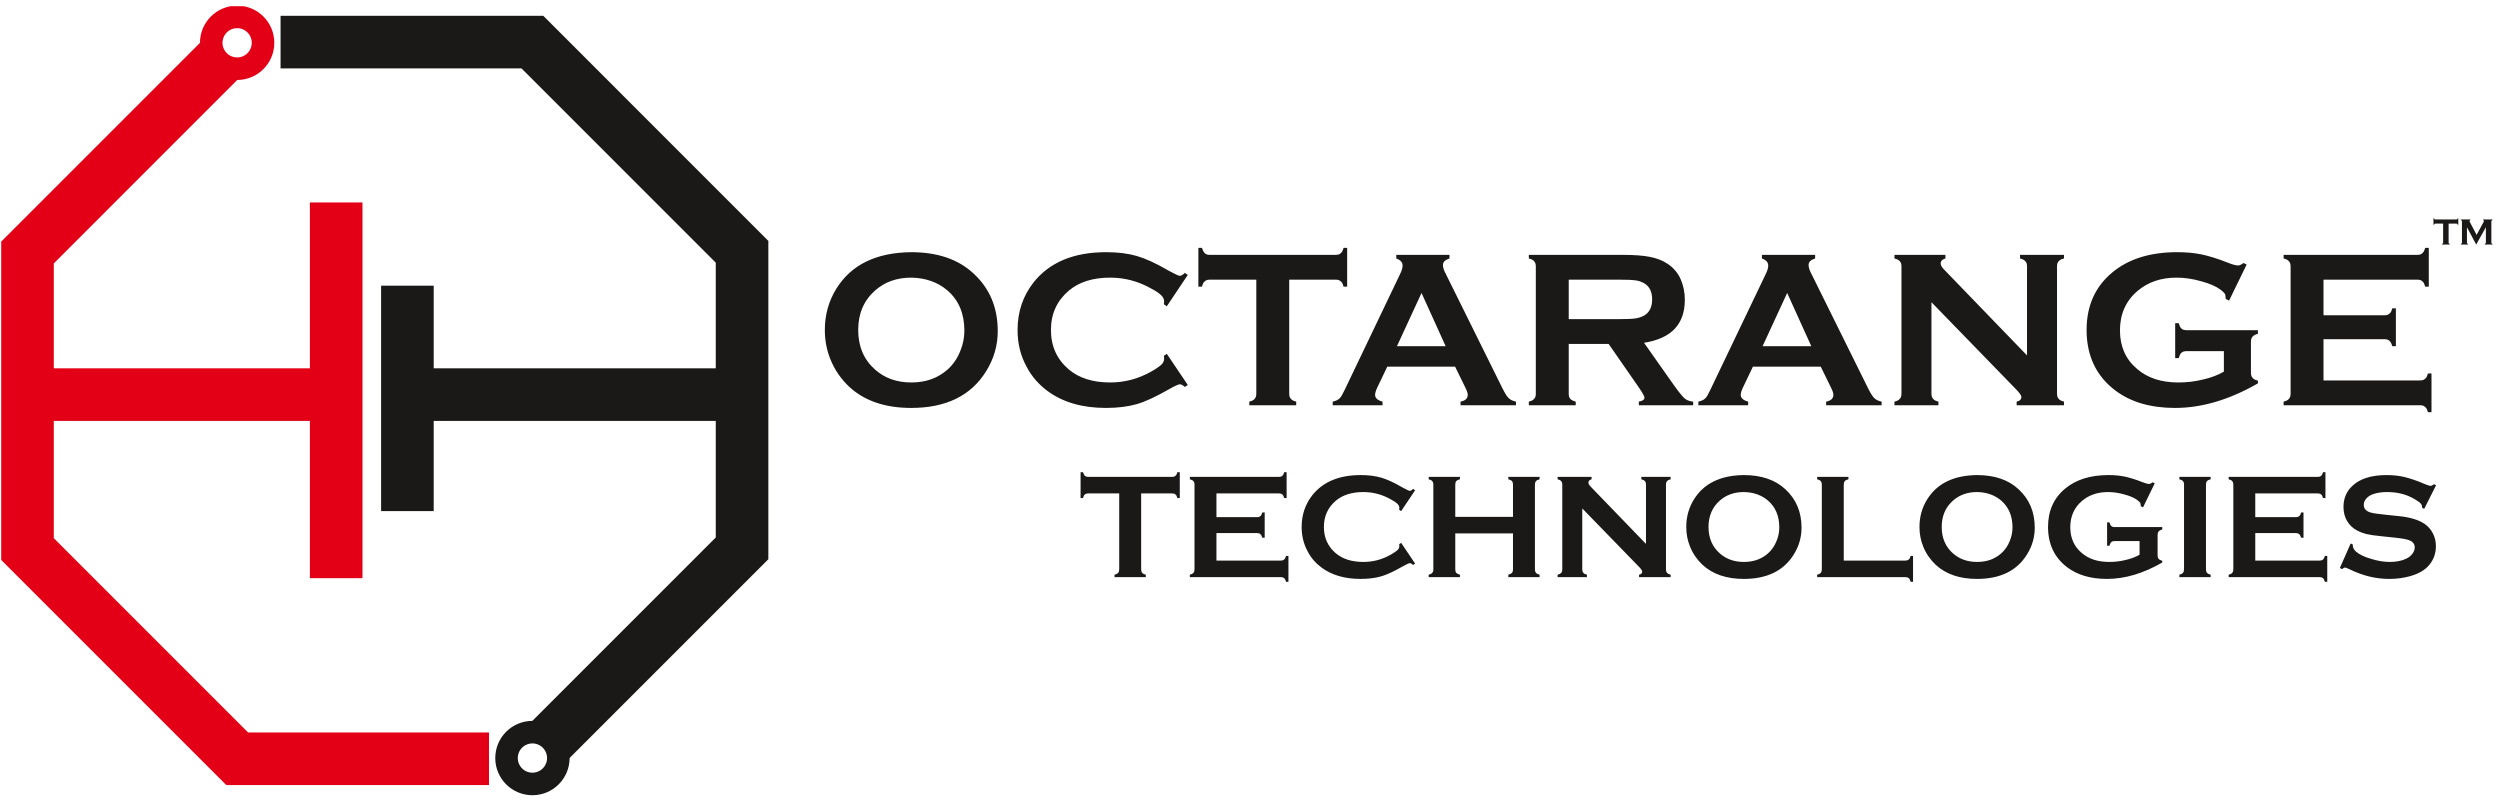 <svg width="236" height="76" viewBox="0 0 236 76" fill="none" xmlns="http://www.w3.org/2000/svg">
<g clip-path="url(#clip0_1536_5837)">
<path d="M46.162 71.628H22.392L2.596 51.832V23.837C8.852 17.581 15.107 11.326 21.362 5.071" stroke="#E30016" stroke-width="4.965"/>
<path d="M24.831 4.041C24.831 5.391 23.737 6.486 22.386 6.486C21.036 6.486 19.941 5.391 19.941 4.041C19.941 2.691 21.036 1.596 22.386 1.596C23.737 1.596 24.831 2.691 24.831 4.041Z" stroke="#E30016" stroke-width="2.128"/>
<path d="M26.485 3.973H50.255L70.05 23.769V51.764C63.795 58.02 57.54 64.275 51.285 70.53" stroke="#1B1918" stroke-width="4.965"/>
<path d="M47.816 71.56C47.816 70.21 48.91 69.115 50.26 69.115C51.611 69.115 52.706 70.21 52.706 71.56C52.706 72.911 51.611 74.005 50.26 74.005C48.91 74.005 47.816 72.911 47.816 71.56Z" stroke="#1B1918" stroke-width="2.128"/>
<path d="M31.735 19.112V54.58" stroke="#E30016" stroke-width="4.965"/>
<path d="M38.459 26.968V48.248" stroke="#1B1918" stroke-width="4.965"/>
<path fill-rule="evenodd" clip-rule="evenodd" d="M78.95 27.252C78.226 28.422 77.865 29.721 77.865 31.146C77.865 32.125 78.035 33.04 78.397 33.934C78.801 34.934 79.397 35.786 80.163 36.509C81.61 37.85 83.568 38.509 86.015 38.509C89.292 38.509 91.654 37.36 93.08 35.062C93.825 33.87 94.187 32.615 94.187 31.253C94.187 29.018 93.421 27.209 91.888 25.805C90.441 24.464 88.484 23.805 85.994 23.805C82.695 23.847 80.354 24.996 78.95 27.252ZM89.441 27.422C90.505 28.337 91.037 29.614 91.037 31.21C91.037 31.87 90.909 32.508 90.654 33.126C90.377 33.828 89.973 34.424 89.441 34.892C88.526 35.7 87.398 36.105 86.036 36.105C84.653 36.105 83.525 35.7 82.61 34.892C81.546 33.955 81.014 32.7 81.014 31.146C81.014 29.614 81.546 28.359 82.61 27.422C83.525 26.614 84.653 26.209 86.015 26.209C87.377 26.231 88.526 26.635 89.441 27.422ZM109.87 33.594C109.892 33.7 109.892 33.785 109.892 33.87C109.892 34.062 109.806 34.253 109.636 34.424C109.445 34.594 109.147 34.807 108.7 35.062C107.466 35.764 106.167 36.105 104.805 36.105C103.167 36.105 101.89 35.7 100.911 34.892C99.783 33.934 99.209 32.7 99.209 31.146C99.209 29.614 99.783 28.38 100.911 27.422C101.89 26.614 103.167 26.209 104.805 26.209C106.167 26.209 107.466 26.55 108.7 27.252C109.147 27.486 109.445 27.699 109.636 27.89C109.806 28.061 109.892 28.252 109.892 28.444C109.892 28.529 109.892 28.614 109.87 28.72L110.147 28.912L112.126 25.954L111.849 25.762C111.658 25.954 111.509 26.039 111.381 26.039C111.253 26.039 110.913 25.869 110.317 25.55C109.125 24.847 108.125 24.401 107.317 24.166C106.508 23.932 105.55 23.805 104.422 23.805C101.358 23.805 99.081 24.762 97.57 26.656C96.57 27.933 96.059 29.423 96.059 31.146C96.059 32.423 96.336 33.572 96.91 34.615C97.379 35.53 98.06 36.296 98.89 36.913C100.337 37.977 102.167 38.509 104.401 38.509C105.529 38.509 106.508 38.382 107.317 38.148C108.125 37.914 109.125 37.446 110.317 36.764C110.913 36.424 111.253 36.275 111.381 36.275C111.509 36.275 111.658 36.36 111.849 36.53L112.126 36.339L110.147 33.402L109.87 33.594ZM126.086 26.401C126.299 26.401 126.448 26.444 126.554 26.55C126.682 26.635 126.767 26.805 126.831 27.061H127.171V23.4H126.831C126.767 23.656 126.682 23.826 126.554 23.911C126.448 24.017 126.299 24.06 126.065 24.06H114.211C113.999 24.06 113.85 24.017 113.743 23.911C113.637 23.826 113.552 23.656 113.467 23.4H113.126V27.061H113.467C113.53 26.805 113.616 26.635 113.743 26.55C113.85 26.444 113.999 26.401 114.211 26.401H118.595V37.148C118.595 37.36 118.553 37.531 118.446 37.637C118.361 37.765 118.191 37.85 117.935 37.914V38.254H122.362V37.914C122.106 37.85 121.936 37.765 121.851 37.637C121.745 37.531 121.702 37.36 121.702 37.148V26.401H126.086ZM138.342 36.615C138.491 36.913 138.555 37.126 138.555 37.275C138.555 37.616 138.321 37.828 137.874 37.914V38.254H143.109V37.914C142.811 37.85 142.577 37.743 142.406 37.573C142.236 37.403 142.045 37.084 141.811 36.615L136.405 25.699C136.278 25.443 136.214 25.209 136.214 25.018C136.214 24.72 136.427 24.528 136.831 24.401V24.06H131.809V24.401C132.213 24.549 132.405 24.762 132.405 25.081C132.405 25.294 132.32 25.571 132.149 25.911L126.936 36.807C126.744 37.211 126.595 37.488 126.446 37.616C126.297 37.765 126.084 37.85 125.808 37.914V38.254H130.511V37.914C130.043 37.786 129.808 37.573 129.808 37.275C129.808 37.126 129.872 36.892 130 36.615L130.958 34.615H137.363L138.342 36.615ZM131.873 32.679L134.192 27.656L136.469 32.679H131.873ZM151.855 32.466L154.749 36.637C155.068 37.105 155.238 37.424 155.238 37.531C155.238 37.743 155.047 37.85 154.706 37.914V38.254H159.835V37.914C159.516 37.892 159.239 37.786 159.005 37.594C158.792 37.382 158.431 36.956 157.941 36.254L155.196 32.359C157.771 31.955 159.048 30.614 159.048 28.295C159.048 27.614 158.92 26.976 158.665 26.38C158.388 25.762 157.984 25.273 157.43 24.911C156.962 24.592 156.409 24.379 155.771 24.252C155.132 24.124 154.281 24.06 153.196 24.06H144.322V24.401C144.577 24.464 144.747 24.549 144.832 24.677C144.939 24.784 144.981 24.954 144.981 25.167V37.169C144.981 37.382 144.939 37.531 144.832 37.637C144.747 37.765 144.577 37.85 144.322 37.914V38.254H148.748V37.914C148.514 37.85 148.344 37.765 148.237 37.658C148.131 37.531 148.088 37.382 148.088 37.169V32.466H151.855ZM148.088 26.401H152.876C153.6 26.401 154.089 26.422 154.366 26.465C154.664 26.486 154.919 26.593 155.175 26.72C155.707 27.018 155.962 27.529 155.962 28.252C155.962 28.997 155.707 29.508 155.175 29.806C154.919 29.933 154.664 30.019 154.366 30.061C154.089 30.104 153.579 30.125 152.876 30.125H148.088V26.401ZM172.859 36.615C173.008 36.913 173.071 37.126 173.071 37.275C173.071 37.616 172.837 37.828 172.39 37.914V38.254H177.625V37.914C177.328 37.85 177.093 37.743 176.923 37.573C176.753 37.403 176.561 37.084 176.327 36.615L170.922 25.699C170.794 25.443 170.731 25.209 170.731 25.018C170.731 24.72 170.943 24.528 171.348 24.401V24.06H166.326V24.401C166.73 24.549 166.921 24.762 166.921 25.081C166.921 25.294 166.836 25.571 166.666 25.911L161.452 36.807C161.261 37.211 161.112 37.488 160.963 37.616C160.814 37.765 160.601 37.85 160.324 37.914V38.254H165.027V37.914C164.559 37.786 164.325 37.573 164.325 37.275C164.325 37.126 164.389 36.892 164.517 36.615L165.474 34.615H171.88L172.859 36.615ZM166.389 32.679L168.709 27.656L170.986 32.679H166.389ZM190.309 36.743C190.649 37.084 190.819 37.339 190.819 37.467C190.819 37.701 190.67 37.85 190.372 37.914V38.254H194.841V37.914C194.586 37.85 194.416 37.765 194.331 37.637C194.224 37.531 194.182 37.36 194.182 37.148V25.145C194.182 24.933 194.224 24.784 194.331 24.677C194.416 24.549 194.586 24.464 194.841 24.401V24.06H190.692V24.401C190.947 24.464 191.117 24.549 191.202 24.677C191.309 24.784 191.351 24.933 191.351 25.145V33.551L183.499 25.422C183.307 25.23 183.201 25.039 183.201 24.869C183.201 24.635 183.35 24.486 183.648 24.401V24.06H178.838V24.401C179.094 24.464 179.264 24.549 179.349 24.677C179.456 24.784 179.498 24.933 179.498 25.145V37.148C179.498 37.36 179.456 37.531 179.349 37.637C179.264 37.765 179.094 37.85 178.838 37.914V38.254H182.988V37.914C182.733 37.85 182.563 37.765 182.477 37.637C182.371 37.531 182.328 37.36 182.328 37.148V28.529L190.309 36.743ZM209.934 35.083C209.381 35.403 208.721 35.658 207.955 35.828C207.189 36.02 206.423 36.105 205.635 36.105C204.018 36.105 202.72 35.679 201.741 34.828C200.656 33.913 200.124 32.7 200.124 31.189C200.124 29.657 200.677 28.401 201.784 27.465C202.763 26.635 203.976 26.209 205.465 26.209C206.189 26.209 206.976 26.316 207.785 26.55C208.593 26.763 209.211 27.039 209.636 27.358C209.828 27.507 209.955 27.635 210.019 27.72C210.083 27.827 210.104 27.997 210.104 28.21L210.424 28.38L212.083 24.975L211.785 24.826C211.594 24.975 211.424 25.06 211.275 25.06C211.083 25.06 210.743 24.975 210.275 24.784C209.359 24.422 208.53 24.166 207.827 24.017C207.104 23.869 206.338 23.805 205.529 23.805C202.975 23.805 200.932 24.443 199.4 25.72C197.783 27.061 196.974 28.869 196.974 31.146C196.974 33.594 197.889 35.509 199.698 36.871C201.145 37.956 203.018 38.509 205.316 38.509C207.849 38.509 210.445 37.743 213.147 36.19V35.934C212.892 35.871 212.722 35.786 212.637 35.658C212.53 35.551 212.488 35.381 212.488 35.168V32.274C212.488 32.062 212.53 31.891 212.637 31.785C212.743 31.657 212.913 31.572 213.147 31.508V31.168H206.423C206.21 31.168 206.04 31.125 205.933 31.019C205.827 30.934 205.742 30.763 205.678 30.508H205.337V33.806H205.678C205.742 33.551 205.827 33.381 205.933 33.296C206.061 33.189 206.21 33.147 206.423 33.147H209.934V35.083ZM225.086 32.019C225.299 32.019 225.447 32.062 225.554 32.168C225.682 32.274 225.767 32.444 225.83 32.679H226.171V29.104H225.83C225.767 29.359 225.682 29.529 225.554 29.614C225.447 29.721 225.299 29.763 225.086 29.763H219.34V26.401H228.193C228.405 26.401 228.554 26.444 228.661 26.55C228.788 26.635 228.874 26.826 228.937 27.061H229.278V23.4H228.937C228.874 23.634 228.788 23.805 228.661 23.911C228.554 24.017 228.405 24.06 228.193 24.06H215.573V24.401C215.829 24.464 215.999 24.549 216.084 24.677C216.19 24.784 216.233 24.954 216.233 25.167V37.148C216.233 37.36 216.19 37.531 216.084 37.637C215.999 37.765 215.829 37.85 215.573 37.914V38.254H228.448C228.661 38.254 228.81 38.297 228.916 38.403C229.044 38.488 229.129 38.658 229.193 38.914H229.533V35.254H229.193C229.129 35.509 229.044 35.679 228.916 35.764C228.81 35.871 228.661 35.913 228.448 35.913H219.34V32.019H225.086Z" fill="#1B1918"/>
<path fill-rule="evenodd" clip-rule="evenodd" d="M110.647 46.578C110.789 46.578 110.888 46.606 110.959 46.677C111.044 46.734 111.101 46.847 111.144 47.017H111.371V44.577H111.144C111.101 44.748 111.044 44.861 110.959 44.918C110.888 44.989 110.789 45.017 110.633 45.017H102.731C102.589 45.017 102.49 44.989 102.419 44.918C102.348 44.861 102.291 44.748 102.234 44.577H102.007V47.017H102.234C102.277 46.847 102.333 46.734 102.419 46.677C102.49 46.606 102.589 46.578 102.731 46.578H105.653V53.742C105.653 53.884 105.625 53.997 105.554 54.068C105.497 54.153 105.384 54.21 105.213 54.253V54.48H108.164V54.253C107.994 54.21 107.881 54.153 107.824 54.068C107.753 53.997 107.725 53.884 107.725 53.742V46.578H110.647ZM118.663 50.323C118.804 50.323 118.904 50.351 118.975 50.422C119.06 50.493 119.117 50.607 119.159 50.763H119.386V48.379H119.159C119.117 48.55 119.06 48.663 118.975 48.72C118.904 48.791 118.804 48.819 118.663 48.819H114.832V46.578H120.734C120.876 46.578 120.975 46.606 121.046 46.677C121.131 46.734 121.188 46.861 121.23 47.017H121.457V44.577H121.23C121.188 44.733 121.131 44.847 121.046 44.918C120.975 44.989 120.876 45.017 120.734 45.017H112.321V45.244C112.491 45.286 112.605 45.343 112.662 45.428C112.733 45.499 112.761 45.613 112.761 45.755V53.742C112.761 53.884 112.733 53.997 112.662 54.068C112.605 54.153 112.491 54.21 112.321 54.253V54.48H120.904C121.046 54.48 121.145 54.508 121.216 54.579C121.301 54.636 121.358 54.749 121.401 54.919H121.628V52.479H121.401C121.358 52.65 121.301 52.763 121.216 52.82C121.145 52.891 121.046 52.919 120.904 52.919H114.832V50.323H118.663ZM132.083 51.373C132.098 51.444 132.098 51.5 132.098 51.557C132.098 51.685 132.041 51.812 131.927 51.926C131.8 52.039 131.601 52.181 131.303 52.352C130.48 52.82 129.615 53.047 128.707 53.047C127.615 53.047 126.763 52.777 126.111 52.238C125.359 51.6 124.976 50.777 124.976 49.741C124.976 48.72 125.359 47.897 126.111 47.258C126.763 46.719 127.615 46.45 128.707 46.45C129.615 46.45 130.48 46.677 131.303 47.145C131.601 47.301 131.8 47.443 131.927 47.571C132.041 47.684 132.098 47.812 132.098 47.94C132.098 47.996 132.098 48.053 132.083 48.124L132.268 48.252L133.587 46.28L133.403 46.152C133.275 46.28 133.176 46.336 133.091 46.336C133.006 46.336 132.779 46.223 132.381 46.01C131.587 45.542 130.92 45.244 130.381 45.088C129.842 44.932 129.203 44.847 128.452 44.847C126.409 44.847 124.891 45.485 123.883 46.748C123.217 47.599 122.876 48.592 122.876 49.741C122.876 50.593 123.061 51.359 123.444 52.054C123.756 52.664 124.21 53.175 124.763 53.586C125.728 54.295 126.948 54.65 128.437 54.65C129.189 54.65 129.842 54.565 130.381 54.409C130.92 54.253 131.587 53.941 132.381 53.487C132.779 53.26 133.006 53.16 133.091 53.16C133.176 53.16 133.275 53.217 133.403 53.331L133.587 53.203L132.268 51.245L132.083 51.373ZM142.826 53.756C142.826 53.898 142.797 53.997 142.726 54.083C142.655 54.153 142.542 54.21 142.386 54.253V54.48H145.337V54.253C145.166 54.21 145.053 54.153 144.996 54.068C144.925 53.997 144.897 53.898 144.897 53.756V45.74C144.897 45.599 144.925 45.499 144.996 45.428C145.053 45.343 145.166 45.286 145.337 45.244V45.017H142.386V45.244C142.556 45.286 142.67 45.343 142.726 45.414C142.797 45.499 142.826 45.599 142.826 45.74V48.791H137.378V45.74C137.378 45.599 137.406 45.499 137.477 45.414C137.534 45.343 137.647 45.286 137.818 45.244V45.017H134.867V45.244C135.037 45.286 135.151 45.343 135.207 45.428C135.278 45.499 135.307 45.599 135.307 45.74V53.756C135.307 53.898 135.278 53.997 135.207 54.068C135.151 54.153 135.037 54.21 134.867 54.253V54.48H137.818V54.253C137.662 54.21 137.548 54.153 137.477 54.083C137.406 53.997 137.378 53.898 137.378 53.756V50.351H142.826V53.756ZM154.686 53.472C154.913 53.699 155.026 53.87 155.026 53.955C155.026 54.111 154.927 54.21 154.728 54.253V54.48H157.708V54.253C157.537 54.21 157.424 54.153 157.367 54.068C157.296 53.997 157.268 53.884 157.268 53.742V45.74C157.268 45.599 157.296 45.499 157.367 45.428C157.424 45.343 157.537 45.286 157.708 45.244V45.017H154.941V45.244C155.112 45.286 155.225 45.343 155.282 45.428C155.353 45.499 155.381 45.599 155.381 45.74V51.344L150.146 45.925C150.018 45.797 149.947 45.67 149.947 45.556C149.947 45.4 150.047 45.301 150.245 45.244V45.017H147.039V45.244C147.209 45.286 147.323 45.343 147.38 45.428C147.451 45.499 147.479 45.599 147.479 45.74V53.742C147.479 53.884 147.451 53.997 147.38 54.068C147.323 54.153 147.209 54.21 147.039 54.253V54.48H149.806V54.253C149.635 54.21 149.522 54.153 149.465 54.068C149.394 53.997 149.366 53.884 149.366 53.742V47.996L154.686 53.472ZM159.907 47.145C159.424 47.925 159.183 48.791 159.183 49.741C159.183 50.394 159.297 51.004 159.538 51.6C159.807 52.267 160.205 52.834 160.715 53.316C161.68 54.21 162.985 54.65 164.617 54.65C166.802 54.65 168.376 53.884 169.327 52.352C169.823 51.557 170.065 50.72 170.065 49.812C170.065 48.323 169.554 47.117 168.532 46.18C167.568 45.286 166.262 44.847 164.603 44.847C162.404 44.875 160.843 45.641 159.907 47.145ZM166.901 47.258C167.61 47.869 167.965 48.72 167.965 49.784C167.965 50.224 167.88 50.649 167.71 51.061C167.525 51.529 167.256 51.926 166.901 52.238C166.291 52.777 165.539 53.047 164.631 53.047C163.709 53.047 162.957 52.777 162.347 52.238C161.638 51.614 161.283 50.777 161.283 49.741C161.283 48.72 161.638 47.883 162.347 47.258C162.957 46.719 163.709 46.45 164.617 46.45C165.525 46.464 166.291 46.734 166.901 47.258ZM174.051 45.755C174.051 45.613 174.079 45.499 174.15 45.414C174.207 45.343 174.321 45.286 174.491 45.244V45.017H171.54V45.244C171.71 45.286 171.824 45.343 171.88 45.428C171.951 45.499 171.98 45.613 171.98 45.755V53.742C171.98 53.884 171.951 53.997 171.88 54.068C171.824 54.153 171.71 54.21 171.54 54.253V54.48H179.854C179.995 54.48 180.109 54.508 180.18 54.579C180.265 54.636 180.322 54.749 180.364 54.919H180.591V52.479H180.364C180.322 52.65 180.265 52.763 180.18 52.82C180.109 52.891 179.995 52.919 179.854 52.919H174.051V45.755ZM181.922 47.145C181.439 47.925 181.198 48.791 181.198 49.741C181.198 50.394 181.312 51.004 181.553 51.6C181.822 52.267 182.22 52.834 182.73 53.316C183.695 54.21 185 54.65 186.632 54.65C188.817 54.65 190.391 53.884 191.342 52.352C191.838 51.557 192.08 50.72 192.08 49.812C192.08 48.323 191.569 47.117 190.547 46.18C189.583 45.286 188.277 44.847 186.618 44.847C184.419 44.875 182.858 45.641 181.922 47.145ZM188.916 47.258C189.625 47.869 189.98 48.72 189.98 49.784C189.98 50.224 189.895 50.649 189.725 51.061C189.54 51.529 189.27 51.926 188.916 52.238C188.306 52.777 187.554 53.047 186.646 53.047C185.724 53.047 184.972 52.777 184.362 52.238C183.652 51.614 183.298 50.777 183.298 49.741C183.298 48.72 183.652 47.883 184.362 47.258C184.972 46.719 185.724 46.45 186.632 46.45C187.54 46.464 188.306 46.734 188.916 47.258ZM201.974 52.366C201.606 52.579 201.166 52.749 200.655 52.862C200.144 52.99 199.634 53.047 199.109 53.047C198.031 53.047 197.165 52.763 196.512 52.196C195.789 51.586 195.434 50.777 195.434 49.77C195.434 48.748 195.803 47.911 196.541 47.287C197.193 46.734 198.002 46.45 198.995 46.45C199.478 46.45 200.002 46.521 200.542 46.677C201.081 46.819 201.492 47.003 201.776 47.216C201.903 47.315 201.989 47.4 202.031 47.457C202.074 47.528 202.088 47.642 202.088 47.783L202.301 47.897L203.407 45.627L203.209 45.528C203.081 45.627 202.967 45.684 202.868 45.684C202.741 45.684 202.514 45.627 202.201 45.499C201.591 45.258 201.038 45.088 200.57 44.989C200.088 44.889 199.577 44.847 199.038 44.847C197.335 44.847 195.973 45.272 194.952 46.124C193.874 47.017 193.335 48.223 193.335 49.741C193.335 51.373 193.945 52.65 195.151 53.557C196.115 54.281 197.364 54.65 198.896 54.65C200.584 54.65 202.315 54.139 204.117 53.103V52.933C203.946 52.891 203.833 52.834 203.776 52.749C203.705 52.678 203.677 52.564 203.677 52.423V50.493C203.677 50.351 203.705 50.238 203.776 50.167C203.847 50.082 203.961 50.025 204.117 49.982V49.755H199.634C199.492 49.755 199.378 49.727 199.307 49.656C199.236 49.599 199.18 49.486 199.137 49.316H198.91V51.515H199.137C199.18 51.344 199.236 51.231 199.307 51.174C199.392 51.103 199.492 51.075 199.634 51.075H201.974V52.366ZM206.073 54.068C206.016 54.153 205.903 54.21 205.733 54.253V54.48H208.684V54.253C208.528 54.21 208.414 54.153 208.343 54.083C208.272 53.997 208.244 53.884 208.244 53.742V45.74C208.244 45.599 208.272 45.499 208.343 45.414C208.4 45.343 208.513 45.286 208.684 45.244V45.017H205.733V45.244C205.903 45.286 206.016 45.343 206.073 45.428C206.144 45.499 206.172 45.599 206.172 45.74V53.742C206.172 53.884 206.144 53.997 206.073 54.068ZM216.727 50.323C216.869 50.323 216.969 50.351 217.04 50.422C217.125 50.493 217.181 50.607 217.224 50.763H217.451V48.379H217.224C217.181 48.55 217.125 48.663 217.04 48.72C216.969 48.791 216.869 48.819 216.727 48.819H212.897V46.578H218.799C218.941 46.578 219.04 46.606 219.111 46.677C219.196 46.734 219.253 46.861 219.295 47.017H219.522V44.577H219.295C219.253 44.733 219.196 44.847 219.111 44.918C219.04 44.989 218.941 45.017 218.799 45.017H210.386V45.244C210.556 45.286 210.67 45.343 210.726 45.428C210.797 45.499 210.826 45.613 210.826 45.755V53.742C210.826 53.884 210.797 53.997 210.726 54.068C210.67 54.153 210.556 54.21 210.386 54.253V54.48H218.969C219.111 54.48 219.21 54.508 219.281 54.579C219.366 54.636 219.423 54.749 219.466 54.919H219.693V52.479H219.466C219.423 52.65 219.366 52.763 219.281 52.82C219.21 52.891 219.111 52.919 218.969 52.919H212.897V50.323H216.727ZM229.779 45.712C229.638 45.811 229.524 45.868 229.439 45.868C229.368 45.868 229.212 45.811 228.942 45.712C228.162 45.372 227.509 45.159 226.985 45.031C226.46 44.904 225.906 44.847 225.296 44.847C223.849 44.847 222.771 45.187 222.048 45.882C221.494 46.407 221.225 47.06 221.225 47.869C221.225 48.351 221.338 48.791 221.551 49.16C221.792 49.571 222.118 49.883 222.544 50.096C222.842 50.252 223.14 50.351 223.424 50.422C223.722 50.493 224.232 50.564 224.942 50.635L226.02 50.748C226.729 50.819 227.212 50.905 227.439 51.004C227.779 51.132 227.949 51.359 227.949 51.671C227.949 51.883 227.878 52.082 227.736 52.267C227.595 52.465 227.396 52.621 227.155 52.735C226.729 52.947 226.204 53.047 225.594 53.047C225.027 53.047 224.431 52.947 223.807 52.749C223.168 52.564 222.714 52.337 222.402 52.068C222.204 51.883 222.104 51.699 222.104 51.486C222.104 51.472 222.104 51.444 222.104 51.401L221.906 51.302L220.884 53.614L221.083 53.728C221.211 53.628 221.31 53.572 221.367 53.572C221.423 53.572 221.579 53.628 221.835 53.756C223.055 54.352 224.289 54.65 225.538 54.65C226.233 54.65 226.885 54.565 227.495 54.395C228.318 54.168 228.914 53.813 229.311 53.345C229.737 52.834 229.95 52.238 229.95 51.571C229.95 51.146 229.865 50.748 229.68 50.38C229.496 50.011 229.24 49.713 228.928 49.486C228.616 49.273 228.261 49.103 227.864 48.989C227.467 48.862 226.942 48.762 226.304 48.706L225.211 48.592C224.488 48.521 224.005 48.45 223.778 48.379C223.353 48.252 223.14 48.01 223.14 47.656C223.14 47.429 223.225 47.23 223.395 47.046C223.565 46.861 223.778 46.719 224.062 46.634C224.431 46.507 224.857 46.45 225.353 46.45C226.46 46.45 227.424 46.734 228.247 47.315C228.517 47.486 228.644 47.656 228.644 47.812C228.644 47.84 228.644 47.883 228.644 47.925L228.843 48.039L229.964 45.811L229.779 45.712Z" fill="#1B1918"/>
<path d="M31.735 37.252H2.596" stroke="#E30016" stroke-width="4.965"/>
<path d="M38.459 37.252H70.05" stroke="#1B1918" stroke-width="4.965"/>
<path fill-rule="evenodd" clip-rule="evenodd" d="M231.88 21.11C231.915 21.11 231.94 21.117 231.958 21.135C231.979 21.149 231.993 21.178 232.004 21.22H232.061V20.61H232.004C231.993 20.653 231.979 20.681 231.958 20.695C231.94 20.713 231.915 20.72 231.876 20.72H229.901C229.865 20.72 229.84 20.713 229.823 20.695C229.805 20.681 229.791 20.653 229.776 20.61H229.72V21.22H229.776C229.787 21.178 229.801 21.149 229.823 21.135C229.84 21.117 229.865 21.11 229.901 21.11H230.631V22.902C230.631 22.937 230.624 22.965 230.606 22.983C230.592 23.004 230.564 23.019 230.521 23.029V23.086H231.259V23.029C231.216 23.019 231.188 23.004 231.174 22.983C231.156 22.965 231.149 22.937 231.149 22.902V21.11H231.88ZM234.667 21.451V22.902C234.667 22.937 234.66 22.965 234.643 22.987C234.625 23.004 234.596 23.019 234.557 23.029V23.086H235.295V23.029C235.253 23.019 235.224 23.004 235.21 22.983C235.192 22.965 235.185 22.937 235.185 22.902V20.901C235.185 20.866 235.192 20.841 235.21 20.823C235.224 20.802 235.253 20.788 235.295 20.777V20.72H234.401V20.777C234.458 20.784 234.487 20.809 234.487 20.855C234.487 20.88 234.472 20.919 234.444 20.972L233.791 22.171L233.149 20.951C233.132 20.922 233.125 20.894 233.125 20.873C233.125 20.823 233.153 20.791 233.206 20.777V20.72H232.298V20.777C232.341 20.788 232.369 20.802 232.383 20.823C232.401 20.841 232.408 20.866 232.408 20.901V22.902C232.408 22.937 232.401 22.965 232.383 22.983C232.369 23.004 232.341 23.019 232.298 23.029V23.086H232.99V23.029C232.947 23.019 232.919 23.004 232.905 22.983C232.887 22.965 232.88 22.937 232.88 22.902V21.451L233.752 23.086L234.667 21.451Z" fill="#1B1918"/>
</g>
<defs>
<clipPath id="clip0_1536_5837">
<rect width="235.858" height="74.481" fill="white" transform="translate(0.114 0.588)"/>
</clipPath>
</defs>
</svg>
